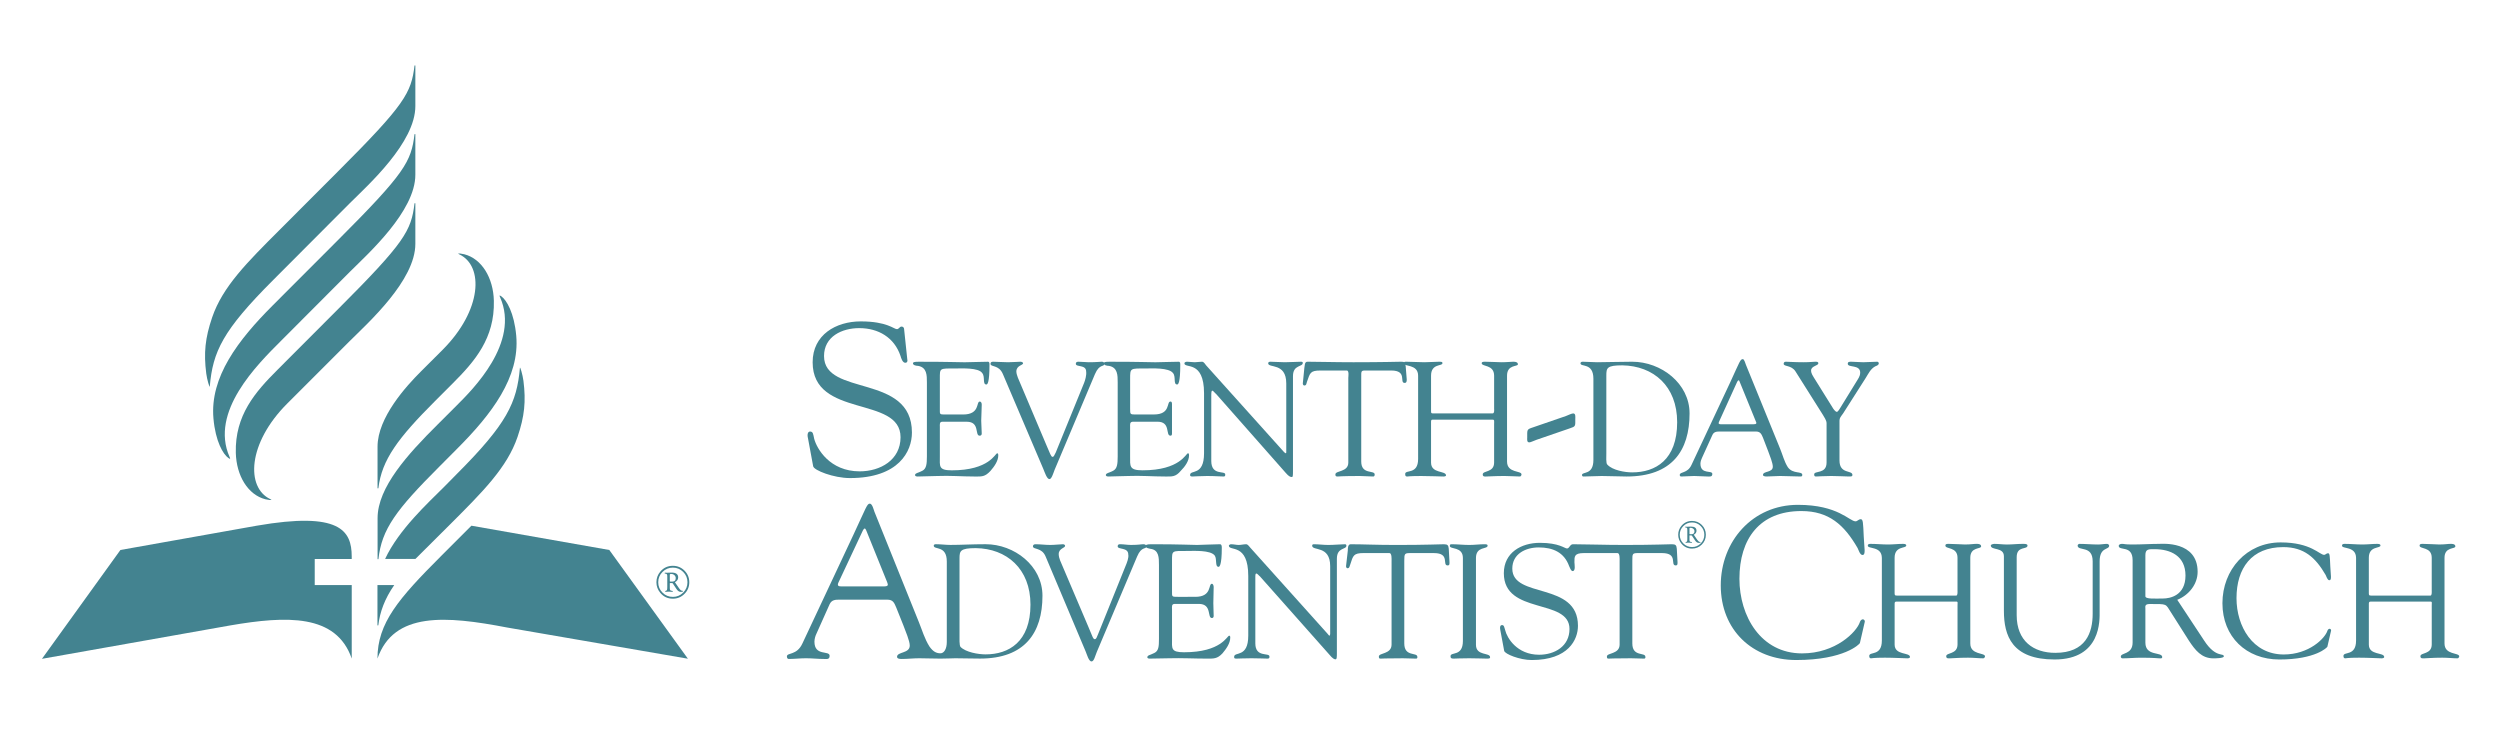 <?xml version="1.0" encoding="utf-8"?>
<!-- Generator: Adobe Illustrator 16.0.3, SVG Export Plug-In . SVG Version: 6.00 Build 0)  -->
<!DOCTYPE svg PUBLIC "-//W3C//DTD SVG 1.1//EN" "http://www.w3.org/Graphics/SVG/1.1/DTD/svg11.dtd">
<svg version="1.1" id="Layer_1" xmlns="http://www.w3.org/2000/svg" xmlns:xlink="http://www.w3.org/1999/xlink" x="0px" y="0px"
	 viewBox="0 0 306 90" enable-background="new 0 0 306 90" xml:space="preserve">
<g>
	<path fill="#438390" d="M38.523,71.612v-3.189h4.528v-0.302c0-3.194-1.472-5.534-11.622-3.776l-16.69,2.973L5.136,80.64
		l23.045-4.088c6.905-1.186,12.968-1.433,14.871,4.058v-8.997H38.523z"/>
	<path fill="#438390" d="M46.201,80.609c0-4.347,2.568-7.331,7.808-12.571l3.692-3.693l16.878,2.973l9.62,13.308l-22.13-3.819
		C54.565,75.366,48.205,74.861,46.201,80.609z"/>
</g>
<g>
	<path fill="#438390" d="M47.136,68.415c1.672-3.587,5.232-6.83,7.279-8.878l1.457-1.479c6.198-6.198,7.389-8.763,7.765-13.031
		c0.017-0.223,0.336,0.836,0.432,1.586c0.32,2.516,0.135,4.341-0.72,6.859c-1.278,3.764-4.304,6.763-8.231,10.688l-4.271,4.254
		H47.136z"/>
	<path fill="#438390" d="M50.735,16.443c0-0.033,0.104-0.052,0.104,0v4.943c0,4.47-5.745,9.628-8.034,11.901l-8.417,8.44
		c-2.91,2.911-8.736,8.656-6.29,14.2c0.082,0.186,0.156,0.345-0.155,0.123c-0.622-0.441-1.566-1.994-1.817-4.829
		c-0.448-5.054,2.998-9.58,7.248-13.83l8.029-8.039C49.545,21.209,50.339,19.774,50.735,16.443z"/>
	<path fill="#438390" d="M42.805,41.748c2.289-2.274,8.034-7.431,8.034-11.902v-4.943c0-0.052-0.104-0.034-0.104,0
		c-0.396,3.332-1.19,4.767-9.333,12.91l-7.458,7.47c-2.71,2.709-5.195,5.55-5.081,10.137c0.071,2.811,1.484,5.14,3.61,5.688
		c0.875,0.188,0.821,0.074,0.613-0.014c-3.002-1.418-2.787-6.841,2.067-11.695L42.805,41.748z"/>
	<path fill="#438390" d="M33.442,34.271c-6.198,6.197-7.389,8.761-7.765,13.03c-0.017,0.223-0.336-0.836-0.432-1.586
		c-0.32-2.516-0.135-4.341,0.721-6.859c1.278-3.764,4.304-6.763,8.231-10.69l7.206-7.217c8.143-8.143,8.937-9.578,9.333-12.91
		c0-0.033,0.104-0.052,0.104,0v4.943c0,4.471-5.745,9.628-8.034,11.901L33.442,34.271z"/>
	<path fill="#438390" d="M46.307,76.526c-0.005,0.037-0.106,0.038-0.106,0v-4.914h2.056C47.095,73.279,46.501,74.891,46.307,76.526z
		"/>
	<path fill="#438390" d="M46.322,68.423c-0.004,0.037-0.106,0.037-0.106,0v-5.002c0-3.757,3.683-7.819,7.333-11.444l2.368-2.366
		c1.911-1.91,7.746-7.667,5.3-13.211c-0.082-0.184-0.157-0.343,0.155-0.122c0.623,0.442,1.566,1.994,1.817,4.83
		c0.448,5.054-2.998,9.579-7.249,13.829l-2.188,2.2C48.475,62.413,46.719,64.778,46.322,68.423z"/>
	<path fill="#438390" d="M46.316,59.749c-0.005,0.037-0.105,0.037-0.105,0v-5.077c0-3.582,3.552-7.447,5.277-9.172l2.672-2.667
		c4.854-4.855,5.07-10.277,2.067-11.695c-0.208-0.088-0.261-0.203,0.613-0.014c2.126,0.549,3.54,2.878,3.609,5.688
		c0.115,4.586-2.329,7.409-5.039,10.118l-2.167,2.168C48.713,53.629,46.729,56.278,46.316,59.749z"/>
</g>
<g>
	<g>
		<path fill="#438390" d="M230.337,68.271c-0.021-1.445-1.722-1.05-1.722-1.484c0-0.179,0.158-0.218,0.316-0.218
			c0.732,0,1.444,0.078,2.177,0.078c0.613,0,1.229-0.078,1.842-0.078c0.336,0,0.376,0.117,0.376,0.198
			c0,0.396-1.426,0.02-1.426,1.504v4.275c0,0.276,0,0.355,0.297,0.355h7.244c0.197,0,0.158-0.495,0.158-0.574v-4.057
			c0-1.366-1.483-1.03-1.483-1.484c0-0.12,0.039-0.218,0.336-0.218c0.653,0,1.683,0.078,2.059,0.078
			c0.732,0,1.029-0.078,1.426-0.078c0.514,0,0.553,0.198,0.553,0.315c0,0.356-1.326,0.021-1.326,1.387v10.489
			c0,1.445,1.802,1.089,1.802,1.583c0,0.061-0.08,0.238-0.218,0.238c-0.535,0-1.147-0.079-1.86-0.079
			c-1.268,0-1.82,0.079-2.197,0.079c-0.178,0-0.475,0.059-0.475-0.258c0-0.475,1.385-0.197,1.385-1.444v-4.751
			c0-0.316,0.079-0.494-0.158-0.494h-7.304c-0.237,0-0.237,0.118-0.237,0.337v4.928c0,1.346,1.881,0.911,1.881,1.524
			c0,0.099-0.139,0.158-0.317,0.158c-0.257,0-1.702-0.079-2.751-0.079c-1.405,0-1.622,0.079-1.702,0.079
			c-0.158,0-0.218-0.1-0.218-0.298c0-0.573,1.544,0.08,1.544-1.88V68.271z"/>
		<path fill="#438390" d="M246.842,75.297c0,3.167,2.058,4.611,4.729,4.611c3.722,0,4.572-2.454,4.572-4.789v-6.413
			c0-2.02-1.841-1.187-1.841-1.938c0-0.101,0.14-0.198,0.198-0.198c0.772,0,1.544,0.078,2.315,0.078
			c0.377,0,0.732-0.078,1.089-0.078c0.099,0,0.257,0.098,0.257,0.218c0,0.554-1.167,0.118-1.167,1.938v6.136
			c0,0.97,0.237,5.859-5.522,5.859c-5.205,0-6.195-2.91-6.195-5.958v-6.67c0-1.168-1.603-0.693-1.603-1.325
			c0-0.14,0.336-0.198,0.435-0.198c0.515,0,1.011,0.078,1.544,0.078c0.634,0,1.268-0.078,1.881-0.078
			c0.099,0,0.633-0.04,0.633,0.198c0,0.554-1.325,0-1.325,1.425V75.297z"/>
	</g>
	<path fill="#438390" d="M269.8,78.424c1.425,2.178,2.395,1.445,2.395,1.92c0,0.238-1.108,0.238-1.286,0.238
		c-1.445,0-2.217-1.01-2.969-2.139l-2.197-3.463c-0.712-1.108-0.416-1.049-2.633-1.049c-0.634,0-0.515,0.356-0.515,0.554v4.177
		c0,1.702,2.06,1.088,2.06,1.762c0,0.197-0.18,0.158-0.337,0.158c-0.179,0-0.634-0.079-2.277-0.079
		c-0.751,0-1.504,0.079-2.256,0.079c-0.118,0-0.198-0.1-0.198-0.218c0-0.495,1.445-0.218,1.445-1.722V68.568
		c0-1.901-1.701-1.089-1.701-1.762c0-0.12,0.157-0.237,0.396-0.237c0.355,0,0.257,0.078,1.267,0.078
		c1.147,0,2.276-0.078,3.305-0.078c0.317,0,4.691-0.396,4.691,3.424c0,1.543-1.108,2.87-2.494,3.424L269.8,78.424z M262.595,72.981
		c0,0.376,1.228,0.277,2.158,0.277c0.851,0,2.751-0.356,2.751-2.811c0-2.415-1.841-3.227-3.781-3.227
		c-0.712,0-1.128-0.039-1.128,0.732V72.981z"/>
	<path fill="#438390" d="M279.153,66.391c3.721,0,4.75,1.524,5.324,1.524c0.158,0,0.277-0.198,0.475-0.198
		c0.218,0,0.218,0.316,0.277,1.604c0.039,1.049,0.218,1.701-0.118,1.701c-0.238,0-0.377-0.514-0.456-0.652
		c-1.227-2.117-2.632-3.404-5.186-3.404c-3.859,0-5.72,2.572-5.72,6.254c0,3.444,1.979,6.888,5.779,6.888
		c3.107,0,5.047-1.979,5.344-2.889c0.039-0.14,0.158-0.258,0.277-0.258c0.099,0,0.197,0.118,0.178,0.218l-0.455,1.979
		c-0.02,0.079-1.425,1.564-5.879,1.564c-4.057,0-6.966-2.791-6.966-6.888S274.977,66.391,279.153,66.391z"/>
	<path fill="#438390" d="M288.381,68.271c-0.019-1.445-1.722-1.05-1.722-1.484c0-0.179,0.159-0.218,0.316-0.218
		c0.732,0,1.445,0.078,2.178,0.078c0.613,0,1.228-0.078,1.841-0.078c0.336,0,0.376,0.117,0.376,0.198
		c0,0.396-1.425,0.02-1.425,1.504v4.275c0,0.276,0,0.355,0.297,0.355h7.244c0.197,0,0.158-0.495,0.158-0.574v-4.057
		c0-1.366-1.484-1.03-1.484-1.484c0-0.12,0.04-0.218,0.336-0.218c0.653,0,1.683,0.078,2.06,0.078c0.732,0,1.028-0.078,1.425-0.078
		c0.514,0,0.554,0.198,0.554,0.315c0,0.356-1.326,0.021-1.326,1.387v10.489c0,1.445,1.801,1.089,1.801,1.583
		c0,0.061-0.079,0.238-0.218,0.238c-0.534,0-1.147-0.079-1.859-0.079c-1.268,0-1.821,0.079-2.197,0.079
		c-0.179,0-0.476,0.059-0.476-0.258c0-0.475,1.386-0.197,1.386-1.444v-4.751c0-0.316,0.078-0.494-0.158-0.494h-7.304
		c-0.237,0-0.237,0.118-0.237,0.337v4.928c0,1.346,1.881,0.911,1.881,1.524c0,0.099-0.14,0.158-0.317,0.158
		c-0.258,0-1.702-0.079-2.752-0.079c-1.405,0-1.622,0.079-1.702,0.079c-0.157,0-0.217-0.1-0.217-0.298
		c0-0.573,1.543,0.08,1.543-1.88V68.271z"/>
	<path fill="#438390" d="M193.703,44.275c0.633,0,1.202,0.063,1.772,0.063c1.328,0,2.595-0.063,4.304-0.063
		c3.543,0,7.024,2.658,7.024,6.329c0,4.557-2.151,7.721-7.721,7.721c-1.013,0-2.026-0.062-3.038-0.062
		c-0.127,0-2.089,0.062-2.216,0.062c-0.126,0-0.189-0.062-0.189-0.188c0-0.444,1.393,0.062,1.393-1.836v-9.938
		c0-2.025-1.582-1.392-1.582-1.898C193.45,44.338,193.576,44.275,193.703,44.275z M199.779,57.819c2.848,0,5.506-1.519,5.506-6.14
		c0-4.431-2.911-6.898-6.709-6.961c-1.899,0-1.961,0.316-1.961,1.265v9.494c0,0.317-0.064,1.266,0.125,1.392
		C197.374,57.566,198.893,57.819,199.779,57.819z"/>
	<path fill="#438390" d="M210.538,52.819c-0.38,0-0.76,0-0.95,0.442l-1.266,2.786c-0.063,0.126-0.189,0.441-0.189,0.695
		c0,1.394,1.455,0.76,1.455,1.266c0,0.381-0.316,0.316-0.569,0.316c-0.568,0-1.075-0.062-1.646-0.062
		c-0.569,0-1.076,0.062-1.582,0.062c-0.127,0-0.189-0.062-0.189-0.188c0-0.444,0.948-0.128,1.455-1.268l4.747-10.126
		c1.139-2.468,1.202-2.784,1.519-2.784c0.19,0,0.317,0.569,0.38,0.696l4.177,10.253c0.316,0.759,0.507,1.581,0.95,2.278
		c0.633,0.886,1.771,0.442,1.771,0.95c0,0.188-0.127,0.188-0.253,0.188c-0.822,0-1.646-0.062-2.469-0.062
		c-0.569,0-1.075,0.062-1.646,0.062c-0.063,0-0.443,0-0.443-0.188c0-0.508,1.203-0.255,1.203-1.014c0-0.442-0.38-1.393-0.57-1.898
		l-0.633-1.646c-0.189-0.443-0.315-0.76-0.886-0.76H210.538z M214.588,51.933c0.443,0,0.443-0.127,0.316-0.38l-1.962-4.81
		c-0.063-0.253-0.189-0.253-0.316,0l-2.215,4.874c-0.127,0.253,0,0.315,0.253,0.315H214.588z"/>
	<path fill="#438390" d="M218.575,44.275c0.506,0,0.887,0.063,2.216,0.063c0.696,0,1.202-0.063,1.392-0.063
		c0.19,0,0.38,0,0.38,0.189c0,0.316-0.886,0.316-0.886,0.886c0,0.38,0.253,0.697,0.316,0.824l2.405,3.86
		c0.189,0.253,0.316,0.379,0.442,0.379c0.063,0,0.19-0.126,0.38-0.442l2.025-3.291c0.127-0.253,0.442-0.57,0.442-1.076
		c0-1.013-1.519-0.569-1.519-1.076c0-0.253,0.19-0.253,0.442-0.253c0.444,0,0.95,0.063,1.456,0.063c0.57,0,1.14-0.063,1.709-0.063
		c0.127,0,0.19,0.126,0.19,0.189c0,0.254-0.316,0.316-0.443,0.38c-0.57,0.316-0.822,0.886-1.14,1.391l-2.784,4.368
		c-0.316,0.442-0.443,0.569-0.443,0.886v4.873c0,1.709,1.583,1.14,1.583,1.773c0,0.188-0.128,0.188-0.444,0.188
		c-0.253,0-1.455-0.062-2.151-0.062c-0.886,0-1.646,0.062-1.835,0.062c-0.127,0-0.253,0-0.253-0.253c0-0.506,1.519,0,1.519-1.456
		v-4.811c0-0.379-0.316-0.759-0.442-1.012l-3.354-5.316c-0.507-0.823-1.455-0.569-1.455-0.949
		C218.323,44.402,218.386,44.275,218.575,44.275z"/>
	<path fill="#438390" d="M177.676,66.615c0.734,0,1.426,0.087,2.16,0.087c0.647,0,1.253-0.087,1.858-0.087
		c0.303,0,0.389,0.043,0.389,0.173c0,0.476-1.426,0.043-1.426,1.512v10.63c0,1.383,1.729,0.907,1.729,1.512
		c0,0.13-0.043,0.173-0.389,0.173c-0.433,0-1.297-0.043-2.161-0.043c-1.21,0-1.599,0.043-1.901,0.043
		c-0.345,0-0.389-0.086-0.389-0.302c0-0.562,1.513,0.086,1.513-1.858V68.3c0-1.426-1.598-1.036-1.598-1.469
		C177.461,66.658,177.503,66.615,177.676,66.615z"/>
	<path fill="#438390" d="M141.237,50.731c2.089,0,1.519-1.582,2.025-1.582c0.19,0,0.19,0.188,0.19,0.379c0,0.696,0,1.33,0,1.962
		c0,0.507,0,1.076,0,1.582c0,0.189-0.063,0.254-0.19,0.254c-0.633,0,0.063-1.709-1.583-1.709h-2.974c-0.443,0-0.38,0.315-0.38,0.633
		v3.606c0,1.203-0.127,1.71,1.519,1.71c4.62,0,5.315-2.089,5.569-2.089c0.126,0,0.126,0.189,0.126,0.253
		c0,0.696-0.506,1.393-1.012,1.898c-0.633,0.761-1.076,0.696-1.898,0.696c-1.519,0-3.038-0.127-4.557-0.062
		c-0.823,0-1.646,0.062-2.405,0.062c-0.19,0-0.316-0.062-0.316-0.188c0.063-0.255,0.253-0.191,0.886-0.508
		c0.506-0.253,0.569-0.822,0.569-1.772v-9.05c0-0.886,0-1.835-1.076-2.025c-0.189,0-0.632-0.062-0.632-0.316
		c0-0.126,0.126-0.189,0.696-0.189c3.797,0,4.81,0.063,5.633,0.063c0.379,0,2.215-0.063,2.848-0.063c0.19,0,0.19,0.189,0.19,0.379
		c0,2.214-0.253,2.406-0.379,2.406c-0.506,0-0.127-0.95-0.506-1.393c-0.507-0.696-2.595-0.569-3.354-0.569
		c-1.898,0-1.898-0.063-1.898,1.265v3.672c0,0.696,0,0.696,0.759,0.696H141.237z"/>
	<path fill="#438390" d="M145.287,44.275c0.317,0,0.634,0.063,0.95,0.063c0.253,0,0.569-0.063,0.886-0.063
		c0.253,0,0.379,0.316,0.506,0.443l9.494,10.568c0.127,0.127,0.189,0.19,0.254,0.19c0.062,0,0.062-0.063,0.062-0.19v-8.354
		c0-2.595-2.214-1.835-2.214-2.469c0-0.126,0.125-0.189,0.252-0.189c0.57,0,1.14,0.063,1.772,0.063c0.695,0,1.519-0.063,2.024-0.063
		c0.127,0,0.19,0.063,0.19,0.126c0,0.57-1.202,0.19-1.202,1.646v11.519c0,0.57,0,0.823-0.127,0.823c-0.19,0-0.379-0.064-0.759-0.508
		l-8.544-9.683c-0.063,0-0.316-0.38-0.443-0.38c-0.063,0-0.126,0.063-0.126,0.507v8.101c0,1.836,1.708,1.14,1.708,1.646
		c0,0.126,0,0.253-0.189,0.253c-0.507,0-1.013-0.062-2.026-0.062c-0.695,0-1.708,0.062-1.834,0.062
		c-0.253,0-0.253-0.127-0.253-0.188c0-0.697,1.708,0.188,1.708-2.659v-7.342c0-4.113-2.404-2.974-2.404-3.671
		C144.971,44.338,145.16,44.275,145.287,44.275z"/>
	<path fill="#438390" d="M161.615,45.351c-1.266,0-1.266,0.316-1.646,1.392c-0.063,0.19-0.063,0.444-0.316,0.444
		c-0.126,0-0.189-0.127-0.189-0.254l0.189-1.898c0.064-0.254,0-0.76,0.381-0.76c1.519,0,3.101,0.063,5.632,0.063
		c3.607,0,5.443-0.063,5.822-0.063c0.444,0,0.507,0.063,0.57,0.57l0.126,1.583c0,0.189,0,0.441-0.252,0.441
		c-0.697,0,0.378-1.518-1.647-1.518h-2.847c-0.887,0-0.823-0.063-0.823,0.95v10.188c0,1.647,1.646,1.014,1.646,1.583
		c0,0.064,0,0.253-0.189,0.253c-0.506,0-1.076-0.062-1.646-0.062c-2.216,0-2.595,0.062-2.722,0.062
		c-0.189,0-0.253-0.062-0.253-0.253c0-0.506,1.582-0.253,1.582-1.456v-10.38c0-0.126,0.126-0.885-0.19-0.885H161.615z"/>
	<path fill="#438390" d="M172.121,44.275c0.76,0,1.456,0.063,2.215,0.063c0.633,0,1.267-0.063,1.836-0.063
		c0.381,0,0.381,0.063,0.381,0.189c0,0.38-1.393,0-1.393,1.519v4.304c0,0.253,0,0.316,0.253,0.316h7.278
		c0.253,0,0.189-0.507,0.189-0.569v-4.051c0-1.392-1.52-1.076-1.52-1.519c0-0.126,0.063-0.189,0.381-0.189
		c0.632,0,1.645,0.063,2.024,0.063c0.759,0,1.075-0.063,1.456-0.063c0.506,0,0.569,0.189,0.569,0.316c0,0.316-1.329,0-1.329,1.392
		v10.505c0,1.456,1.771,1.077,1.771,1.583c0,0.064-0.062,0.253-0.189,0.253c-0.569,0-1.139-0.062-1.898-0.062
		c-1.266,0-1.835,0.062-2.215,0.062c-0.126,0-0.443,0.064-0.443-0.253c0-0.506,1.393-0.19,1.393-1.456V51.87
		c0-0.317,0.063-0.506-0.189-0.506h-7.342c-0.189,0-0.189,0.126-0.189,0.315v4.937c0,1.393,1.834,0.95,1.834,1.582
		c0,0.064-0.126,0.127-0.316,0.127c-0.253,0-1.709-0.062-2.721-0.062c-1.456,0-1.646,0.062-1.708,0.062
		c-0.19,0-0.254-0.062-0.254-0.316c0-0.569,1.582,0.128,1.582-1.835v-10.19c0-1.456-1.772-1.076-1.772-1.519
		C171.805,44.275,171.995,44.275,172.121,44.275z"/>
	<path fill="#438390" d="M192.817,51.237c0,0.949,0.062,0.949-0.696,1.202l-4.051,1.393c-0.38,0.127-0.696,0.315-0.887,0.315
		c-0.316,0-0.252-0.379-0.252-0.568c0-1.013-0.064-1.013,0.696-1.266l4.05-1.394c0.316-0.126,0.696-0.315,0.887-0.315
		C192.88,50.604,192.817,51.047,192.817,51.237z"/>
	<path fill="#438390" d="M146.307,73.053c2.074,0,1.556-1.599,2.031-1.599c0.13,0,0.215,0.217,0.215,0.39
		c0,0.691-0.042,1.339-0.042,1.987c0,0.519,0.042,1.037,0.042,1.556c0,0.173-0.085,0.259-0.215,0.259
		c-0.604,0,0.043-1.729-1.599-1.729h-2.938c-0.432,0-0.346,0.346-0.346,0.648v3.63c0,1.166-0.173,1.642,1.469,1.642
		c4.58,0,5.272-2.031,5.53-2.031c0.13,0,0.13,0.173,0.13,0.217c0,0.734-0.519,1.426-0.951,1.944
		c-0.648,0.691-1.081,0.647-1.944,0.647c-1.512,0-3.025-0.086-4.536-0.043c-0.778,0-1.599,0.043-2.42,0.043
		c-0.173,0-0.302-0.043-0.302-0.173c0.043-0.259,0.259-0.216,0.864-0.519c0.519-0.259,0.562-0.777,0.562-1.728v-9.031
		c0-0.907,0-1.857-1.037-1.987c-0.173-0.043-0.605-0.086-0.605-0.346c0-0.129,0.13-0.216,0.691-0.216
		c3.716,0,4.753,0.087,5.617,0.087c0.389,0,2.203-0.087,2.809-0.087c0.173,0,0.216,0.173,0.216,0.432
		c0,2.204-0.303,2.334-0.389,2.334c-0.476,0-0.173-0.951-0.476-1.382c-0.519-0.692-2.593-0.562-3.37-0.562
		c-1.901,0-1.858-0.087-1.858,1.253v3.673c0,0.69-0.043,0.69,0.734,0.69H146.307z"/>
	<path fill="#438390" d="M150.67,66.615c0.346,0,0.649,0.087,0.952,0.087c0.302,0,0.604-0.087,0.907-0.087
		c0.216,0,0.389,0.303,0.518,0.432l9.463,10.543c0.087,0.13,0.173,0.216,0.216,0.216c0.044,0,0.088-0.086,0.088-0.216v-8.296
		c0-2.592-2.205-1.814-2.205-2.506c0-0.13,0.087-0.173,0.217-0.173c0.562,0,1.166,0.087,1.771,0.087c0.691,0,1.555-0.087,2.03-0.087
		c0.087,0,0.173,0.043,0.173,0.173c0,0.519-1.166,0.173-1.166,1.599v11.45c0,0.604,0,0.864-0.174,0.864
		c-0.129,0-0.346-0.087-0.734-0.562l-8.511-9.593c-0.044,0-0.303-0.346-0.433-0.346c-0.086,0-0.129,0.044-0.129,0.433v8.123
		c0,1.771,1.728,1.08,1.728,1.599c0,0.13,0,0.259-0.217,0.259c-0.475,0-1.036-0.043-1.987-0.043c-0.691,0-1.728,0.043-1.858,0.043
		c-0.259,0-0.259-0.086-0.259-0.216c0-0.691,1.728,0.173,1.728-2.593v-7.302c0-4.104-2.375-2.981-2.375-3.716
		C150.412,66.702,150.585,66.615,150.67,66.615z"/>
	<path fill="#438390" d="M166.917,67.695c-1.252,0-1.296,0.304-1.642,1.383c-0.087,0.216-0.087,0.476-0.345,0.476
		c-0.131,0-0.174-0.173-0.174-0.26l0.216-1.901c0-0.259,0-0.777,0.346-0.777c1.556,0,3.068,0.087,5.618,0.087
		c3.585,0,5.399-0.087,5.789-0.087c0.475,0,0.562,0.13,0.604,0.562l0.087,1.599c0,0.173,0.044,0.433-0.217,0.433
		c-0.734,0,0.346-1.513-1.685-1.513h-2.852c-0.734,0-0.778,0.043-0.778,0.95v10.111c0,1.685,1.599,1.037,1.599,1.642
		c0,0.043,0.043,0.216-0.173,0.216c-0.475,0-1.036-0.043-1.599-0.043c-2.203,0-2.592,0.043-2.722,0.043
		c-0.172,0-0.216-0.043-0.216-0.259c0-0.476,1.555-0.26,1.555-1.469V68.603c0-0.13,0.044-0.907-0.259-0.907H166.917z"/>
	<path fill="#438390" d="M129.085,57.503c-0.19,0.506-0.379,1.14-0.633,1.14c-0.316,0-0.57-0.823-0.759-1.267l-4.937-11.582
		c-0.507-1.202-1.519-0.822-1.519-1.266c0-0.19,0.126-0.253,0.316-0.253c0.569,0,1.203,0.063,1.835,0.063
		c0.507,0,1.266-0.063,1.519-0.063c0.127,0,0.317,0.063,0.317,0.189c0,0.254-0.823,0.254-0.823,1.013c0,0.253,0.127,0.57,0.19,0.759
		l3.481,8.229c0.443,1.013,0.57,1.456,0.76,1.456c0.189,0,0.253-0.317,0.379-0.507l3.481-8.545c0.126-0.314,0.316-0.949,0.253-1.392
		c0-0.886-1.266-0.506-1.266-0.949c0-0.19,0.126-0.253,0.316-0.253c0.443,0,0.886,0.063,1.266,0.063
		c1.013,0,1.266-0.063,1.583-0.063c0.19,0,0.316,0.063,0.316,0.253c0,0.443-0.57-0.063-1.139,1.266L129.085,57.503z"/>
	<path fill="#438390" d="M119.276,58.325c-1.519,0-3.038-0.127-4.557-0.062c-0.759,0-1.645,0.062-2.405,0.062
		c-0.19,0-0.316-0.062-0.316-0.188c0.063-0.255,0.253-0.191,0.886-0.508c0.506-0.253,0.569-0.822,0.569-1.772v-9.05
		c0-0.886,0-1.835-1.076-2.025c-0.189,0-0.632-0.062-0.632-0.316c0-0.126,0.126-0.189,0.696-0.189c3.797,0,4.81,0.063,5.633,0.063
		c0.443,0,2.215-0.063,2.848-0.063c0.19,0,0.19,0.189,0.19,0.379c0,2.214-0.253,2.406-0.379,2.406c-0.506,0-0.126-0.95-0.506-1.393
		c-0.443-0.696-2.531-0.569-3.354-0.569c-1.899,0-1.835-0.063-1.835,1.265v3.672c0,0.696-0.063,0.696,0.696,0.696h2.152
		c2.089,0,1.582-1.582,2.025-1.582c0.19,0,0.254,0.188,0.254,0.379c0,0.696-0.063,1.33-0.063,1.962c0,0.507,0.063,1.076,0.063,1.582
		c0,0.189-0.127,0.254-0.254,0.254c-0.632,0,0.064-1.709-1.582-1.709h-2.974c-0.38,0-0.317,0.315-0.317,0.633v3.606
		c0,1.203-0.19,1.71,1.456,1.71c4.62,0,5.316-2.089,5.569-2.089c0.126,0,0.126,0.189,0.126,0.253c0,0.696-0.506,1.393-0.949,1.898
		C120.542,58.39,120.162,58.325,119.276,58.325z"/>
	<path fill="#438390" d="M134.252,79.794c-0.216,0.519-0.346,1.166-0.648,1.166c-0.345,0-0.562-0.864-0.734-1.253l-4.882-11.579
		c-0.476-1.167-1.556-0.821-1.556-1.254c0-0.172,0.13-0.259,0.303-0.259c0.605,0,1.209,0.087,1.814,0.087
		c0.519,0,1.296-0.087,1.556-0.087c0.129,0,0.259,0.087,0.259,0.173c0.043,0.303-0.778,0.303-0.778,1.037
		c0,0.259,0.086,0.562,0.173,0.777l3.457,8.123c0.475,1.08,0.562,1.513,0.778,1.513c0.216,0,0.259-0.303,0.389-0.562l3.414-8.469
		c0.129-0.303,0.389-0.951,0.302-1.34c0-0.907-1.296-0.562-1.296-0.994c0-0.216,0.129-0.259,0.302-0.259
		c0.432,0,0.864,0.087,1.339,0.087c0.951,0,1.21-0.087,1.512-0.087c0.216,0,0.346,0.087,0.346,0.259
		c0,0.433-0.562-0.086-1.123,1.254L134.252,79.794z"/>
	<path fill="#438390" d="M99.53,57.06l-0.633-3.418c-0.126-0.506,0-0.822,0.254-0.822c0.379,0,0.379,0.316,0.506,0.887
		c0.316,1.202,1.899,3.986,5.569,3.986c2.531,0,5-1.392,5-4.177c0-5.126-10.759-2.278-10.759-9.177c0-3.354,2.848-5,5.886-5
		c3.228,0,4.05,0.949,4.43,0.949c0.253,0,0.316-0.316,0.57-0.316c0.19,0,0.316,0.127,0.316,0.38l0.38,3.607
		c0.063,0.253,0,0.443-0.253,0.443c-0.316,0-0.506-0.569-0.569-0.822c-0.76-2.279-2.722-3.418-5.063-3.418
		c-2.088,0-4.303,1.013-4.303,3.418c0,4.999,10.759,2.088,10.759,9.366c0,2.279-1.583,5.57-7.595,5.57
		C102.061,58.516,99.593,57.566,99.53,57.06z"/>
	<path fill="#438390" d="M116.926,80.571c-0.129,0-1.209,0.043-1.814,0.043c-1.081,0-1.728-0.043-2.592-0.043
		c-0.734,0-1.426,0.087-2.16,0.087c-0.13,0-0.562,0-0.562-0.26c0-0.648,1.556-0.389,1.556-1.383c0-0.562-0.519-1.771-0.778-2.463
		l-0.864-2.16c-0.259-0.604-0.389-0.994-1.124-0.994h-5.79c-0.519,0-0.994,0-1.253,0.562l-1.642,3.672
		c-0.086,0.173-0.216,0.562-0.216,0.908c0,1.814,1.858,1.036,1.858,1.728c0,0.476-0.346,0.39-0.691,0.39
		c-0.735,0-1.469-0.087-2.204-0.087c-0.691,0-1.426,0.087-2.117,0.087c-0.13,0-0.216-0.13-0.216-0.303
		c0-0.519,1.21-0.087,1.901-1.599l6.265-13.352c1.555-3.327,1.642-3.758,1.987-3.758c0.303,0,0.476,0.776,0.562,0.992l5.444,13.524
		c0.389,0.95,0.691,2.031,1.296,2.981c0.432,0.604,0.821,0.821,1.339,0.821c0.432,0,0.778-0.519,0.778-1.383v-9.852
		c0-2.03-1.599-1.383-1.599-1.944c0-0.13,0.129-0.173,0.259-0.173c0.605,0,1.21,0.087,1.772,0.087c1.339,0,2.592-0.087,4.32-0.087
		c3.5,0,6.957,2.636,6.957,6.309c0,4.536-2.16,7.69-7.647,7.69C118.914,80.614,117.92,80.571,116.926,80.571z M117.445,68.344v9.419
		c0,0.303-0.043,1.253,0.129,1.426c0.648,0.648,2.161,0.907,3.067,0.907c2.809,0,5.488-1.512,5.488-6.092
		c0-4.407-2.938-6.87-6.697-6.913C117.531,67.091,117.445,67.437,117.445,68.344z M105.606,64.95l-2.981,6.352
		c-0.173,0.39,0,0.475,0.346,0.475h5.185c0.605,0,0.562-0.173,0.432-0.519l-2.549-6.308
		C105.908,64.604,105.779,64.604,105.606,64.95z"/>
	<path fill="#438390" d="M205.242,67.177l0.086,1.599c0,0.173,0.043,0.433-0.215,0.433c-0.734,0,0.346-1.513-1.686-1.513h-2.852
		c-0.778,0-0.778,0.043-0.778,0.95v10.111c0,1.685,1.599,1.037,1.599,1.642c0,0.043,0.043,0.216-0.173,0.216
		c-0.476,0-1.036-0.043-1.599-0.043c-2.204,0-2.593,0.043-2.722,0.043c-0.173,0-0.217-0.043-0.217-0.259
		c0-0.476,1.557-0.26,1.557-1.469V68.603c0-0.13,0.043-0.907-0.26-0.907h-4.105c-1.209,0-1.166,0.433-1.166,1.123
		c0,0.217,0.173,1.081-0.216,1.081c-0.216,0-0.346-0.433-0.432-0.605c-0.605-1.685-1.988-2.29-3.717-2.29
		c-1.598,0-3.24,0.778-3.24,2.593c0,3.716,8.037,1.556,8.037,7c0,1.685-1.167,4.19-5.66,4.19c-1.469,0-3.284-0.734-3.371-1.123
		l-0.475-2.55c-0.087-0.389,0-0.604,0.216-0.604c0.259,0,0.259,0.26,0.389,0.648c0.216,0.907,1.427,2.981,4.148,2.981
		c1.901,0,3.715-1.037,3.715-3.154c0-3.803-8.036-1.686-8.036-6.827c0-2.506,2.117-3.716,4.407-3.716
		c2.377,0,3.024,0.691,3.327,0.691c0.302,0,0.346-0.519,0.735-0.519c1.555,0,3.759,0.087,6.308,0.087c3.586,0,5.4-0.087,5.789-0.087
		C205.113,66.615,205.199,66.745,205.242,67.177z"/>
	<path fill="#438390" d="M220.067,61.792c4.933,0,6.297,2.021,7.058,2.021c0.209,0,0.367-0.262,0.629-0.262
		c0.289,0,0.289,0.418,0.368,2.124c0.053,1.391,0.288,2.256-0.158,2.256c-0.314,0-0.499-0.682-0.603-0.865
		c-1.627-2.808-3.49-4.513-6.874-4.513c-5.116,0-7.582,3.41-7.582,8.291c0,4.564,2.623,9.131,7.66,9.131
		c4.119,0,6.69-2.624,7.084-3.831c0.053-0.185,0.21-0.341,0.367-0.341c0.131,0,0.263,0.156,0.236,0.288l-0.604,2.624
		c-0.026,0.104-1.889,2.072-7.792,2.072c-5.379,0-9.236-3.7-9.236-9.13C210.621,66.227,214.53,61.792,220.067,61.792z"/>
</g>
<g>
	<path fill="#438390" d="M207.105,63.762c0.47,0,0.868,0.165,1.197,0.494c0.331,0.331,0.495,0.73,0.495,1.199
		s-0.164,0.867-0.496,1.198c-0.33,0.329-0.729,0.494-1.196,0.494c-0.524,0-0.954-0.198-1.289-0.596
		c-0.269-0.323-0.404-0.688-0.404-1.097c0-0.417,0.133-0.783,0.402-1.1C206.152,63.959,206.584,63.762,207.105,63.762z
		 M207.105,63.948c-0.416,0-0.771,0.147-1.065,0.442c-0.294,0.295-0.44,0.649-0.44,1.064c0,0.417,0.146,0.772,0.44,1.066
		c0.295,0.296,0.649,0.441,1.065,0.441c0.415,0,0.77-0.146,1.063-0.441c0.293-0.294,0.442-0.649,0.442-1.066
		s-0.148-0.771-0.44-1.065C207.877,64.096,207.521,63.948,207.105,63.948z M207.319,65.45l0.377,0.553l0.046,0.066
		c0.119,0.172,0.225,0.26,0.32,0.266l0.044,0.002c0.03,0.001,0.046,0.015,0.043,0.042c-0.003,0.046-0.077,0.069-0.222,0.069
		c-0.168,0-0.317-0.1-0.452-0.302l-0.354-0.532l-0.019-0.03c-0.02-0.032-0.051-0.049-0.095-0.049h-0.189l-0.021,0.003l-0.006,0.028
		v0.493c0,0.109,0.014,0.182,0.042,0.216c0.03,0.033,0.097,0.057,0.2,0.067c0.046,0.006,0.07,0.022,0.072,0.052
		c0.001,0.032-0.021,0.047-0.068,0.047c-0.014,0-0.043-0.002-0.086-0.008c-0.038-0.003-0.097-0.006-0.18-0.006h-0.214
		c-0.026,0-0.066,0.003-0.117,0.01c-0.036,0.004-0.061,0.004-0.072,0.004c-0.041,0-0.062-0.016-0.062-0.047
		c0-0.024,0.018-0.041,0.053-0.048c0.073-0.018,0.12-0.05,0.14-0.097c0.02-0.046,0.029-0.147,0.029-0.303v-1.003l-0.002-0.146
		c0-0.135-0.047-0.21-0.143-0.224l-0.065-0.009c-0.042-0.009-0.062-0.027-0.062-0.056c0-0.03,0.022-0.046,0.067-0.046
		c0.01,0,0.044,0.002,0.101,0.007c0.03,0.001,0.072,0.002,0.125,0.002c0.046,0,0.119-0.003,0.221-0.009
		c0.078-0.006,0.144-0.008,0.201-0.008c0.453,0,0.681,0.167,0.681,0.501C207.653,65.167,207.541,65.332,207.319,65.45z
		 M206.871,65.39h0.158c0.248,0,0.374-0.12,0.374-0.362c0-0.123-0.048-0.225-0.141-0.306c-0.093-0.082-0.206-0.124-0.344-0.124
		c-0.086,0-0.13,0.034-0.13,0.104l0.004,0.047v0.562c0,0.037,0.002,0.061,0.01,0.067C206.812,65.386,206.834,65.39,206.871,65.39z"
		/>
</g>
<g>
	<path fill="#438390" d="M82.356,69.255c0.557,0,1.032,0.196,1.424,0.589s0.588,0.867,0.588,1.425c0,0.557-0.196,1.03-0.589,1.422
		c-0.393,0.393-0.867,0.589-1.422,0.589c-0.624,0-1.134-0.235-1.531-0.709c-0.321-0.382-0.481-0.815-0.481-1.302
		c0-0.495,0.16-0.93,0.479-1.307C81.226,69.49,81.736,69.255,82.356,69.255z M82.356,69.478c-0.494,0-0.916,0.176-1.265,0.526
		c-0.349,0.349-0.524,0.771-0.524,1.265c0,0.495,0.175,0.917,0.524,1.268c0.35,0.349,0.771,0.523,1.265,0.523
		s0.915-0.175,1.265-0.523c0.349-0.351,0.524-0.772,0.524-1.268s-0.175-0.918-0.523-1.267
		C83.274,69.653,82.852,69.478,82.356,69.478z M82.61,71.262l0.449,0.656l0.056,0.08c0.14,0.204,0.267,0.31,0.379,0.315l0.053,0.002
		c0.036,0.003,0.052,0.019,0.051,0.05c-0.004,0.056-0.092,0.083-0.264,0.083c-0.198,0-0.377-0.119-0.536-0.358l-0.42-0.633
		l-0.023-0.037c-0.022-0.037-0.06-0.057-0.112-0.057h-0.225l-0.025,0.004L81.984,71.4v0.587c0,0.13,0.017,0.215,0.052,0.256
		c0.035,0.04,0.114,0.067,0.236,0.081c0.055,0.005,0.083,0.025,0.085,0.061c0.002,0.037-0.024,0.056-0.08,0.056
		c-0.017,0-0.051-0.003-0.103-0.008c-0.043-0.007-0.115-0.009-0.213-0.009h-0.253c-0.033,0-0.079,0.003-0.14,0.012
		c-0.044,0.003-0.072,0.005-0.085,0.005c-0.049,0-0.074-0.019-0.074-0.056c0-0.029,0.021-0.049,0.062-0.058
		c0.087-0.021,0.143-0.059,0.167-0.114c0.023-0.056,0.035-0.176,0.035-0.36v-1.191l-0.003-0.173c0-0.16-0.056-0.249-0.168-0.266
		l-0.08-0.011c-0.049-0.011-0.074-0.031-0.074-0.065c0-0.037,0.026-0.056,0.079-0.056c0.013,0,0.054,0.003,0.121,0.008
		c0.036,0.003,0.085,0.003,0.149,0.003c0.053,0,0.14-0.004,0.262-0.011c0.092-0.006,0.172-0.008,0.239-0.008
		c0.539,0,0.809,0.197,0.809,0.594C83.008,70.927,82.875,71.121,82.61,71.262z M82.078,71.19h0.188c0.296,0,0.444-0.144,0.444-0.431
		c0-0.146-0.055-0.267-0.166-0.364c-0.11-0.097-0.246-0.146-0.408-0.146c-0.103,0-0.155,0.041-0.155,0.123l0.003,0.056v0.667
		c0,0.046,0.004,0.072,0.013,0.081C82.007,71.185,82.034,71.19,82.078,71.19z"/>
</g>
</svg>
